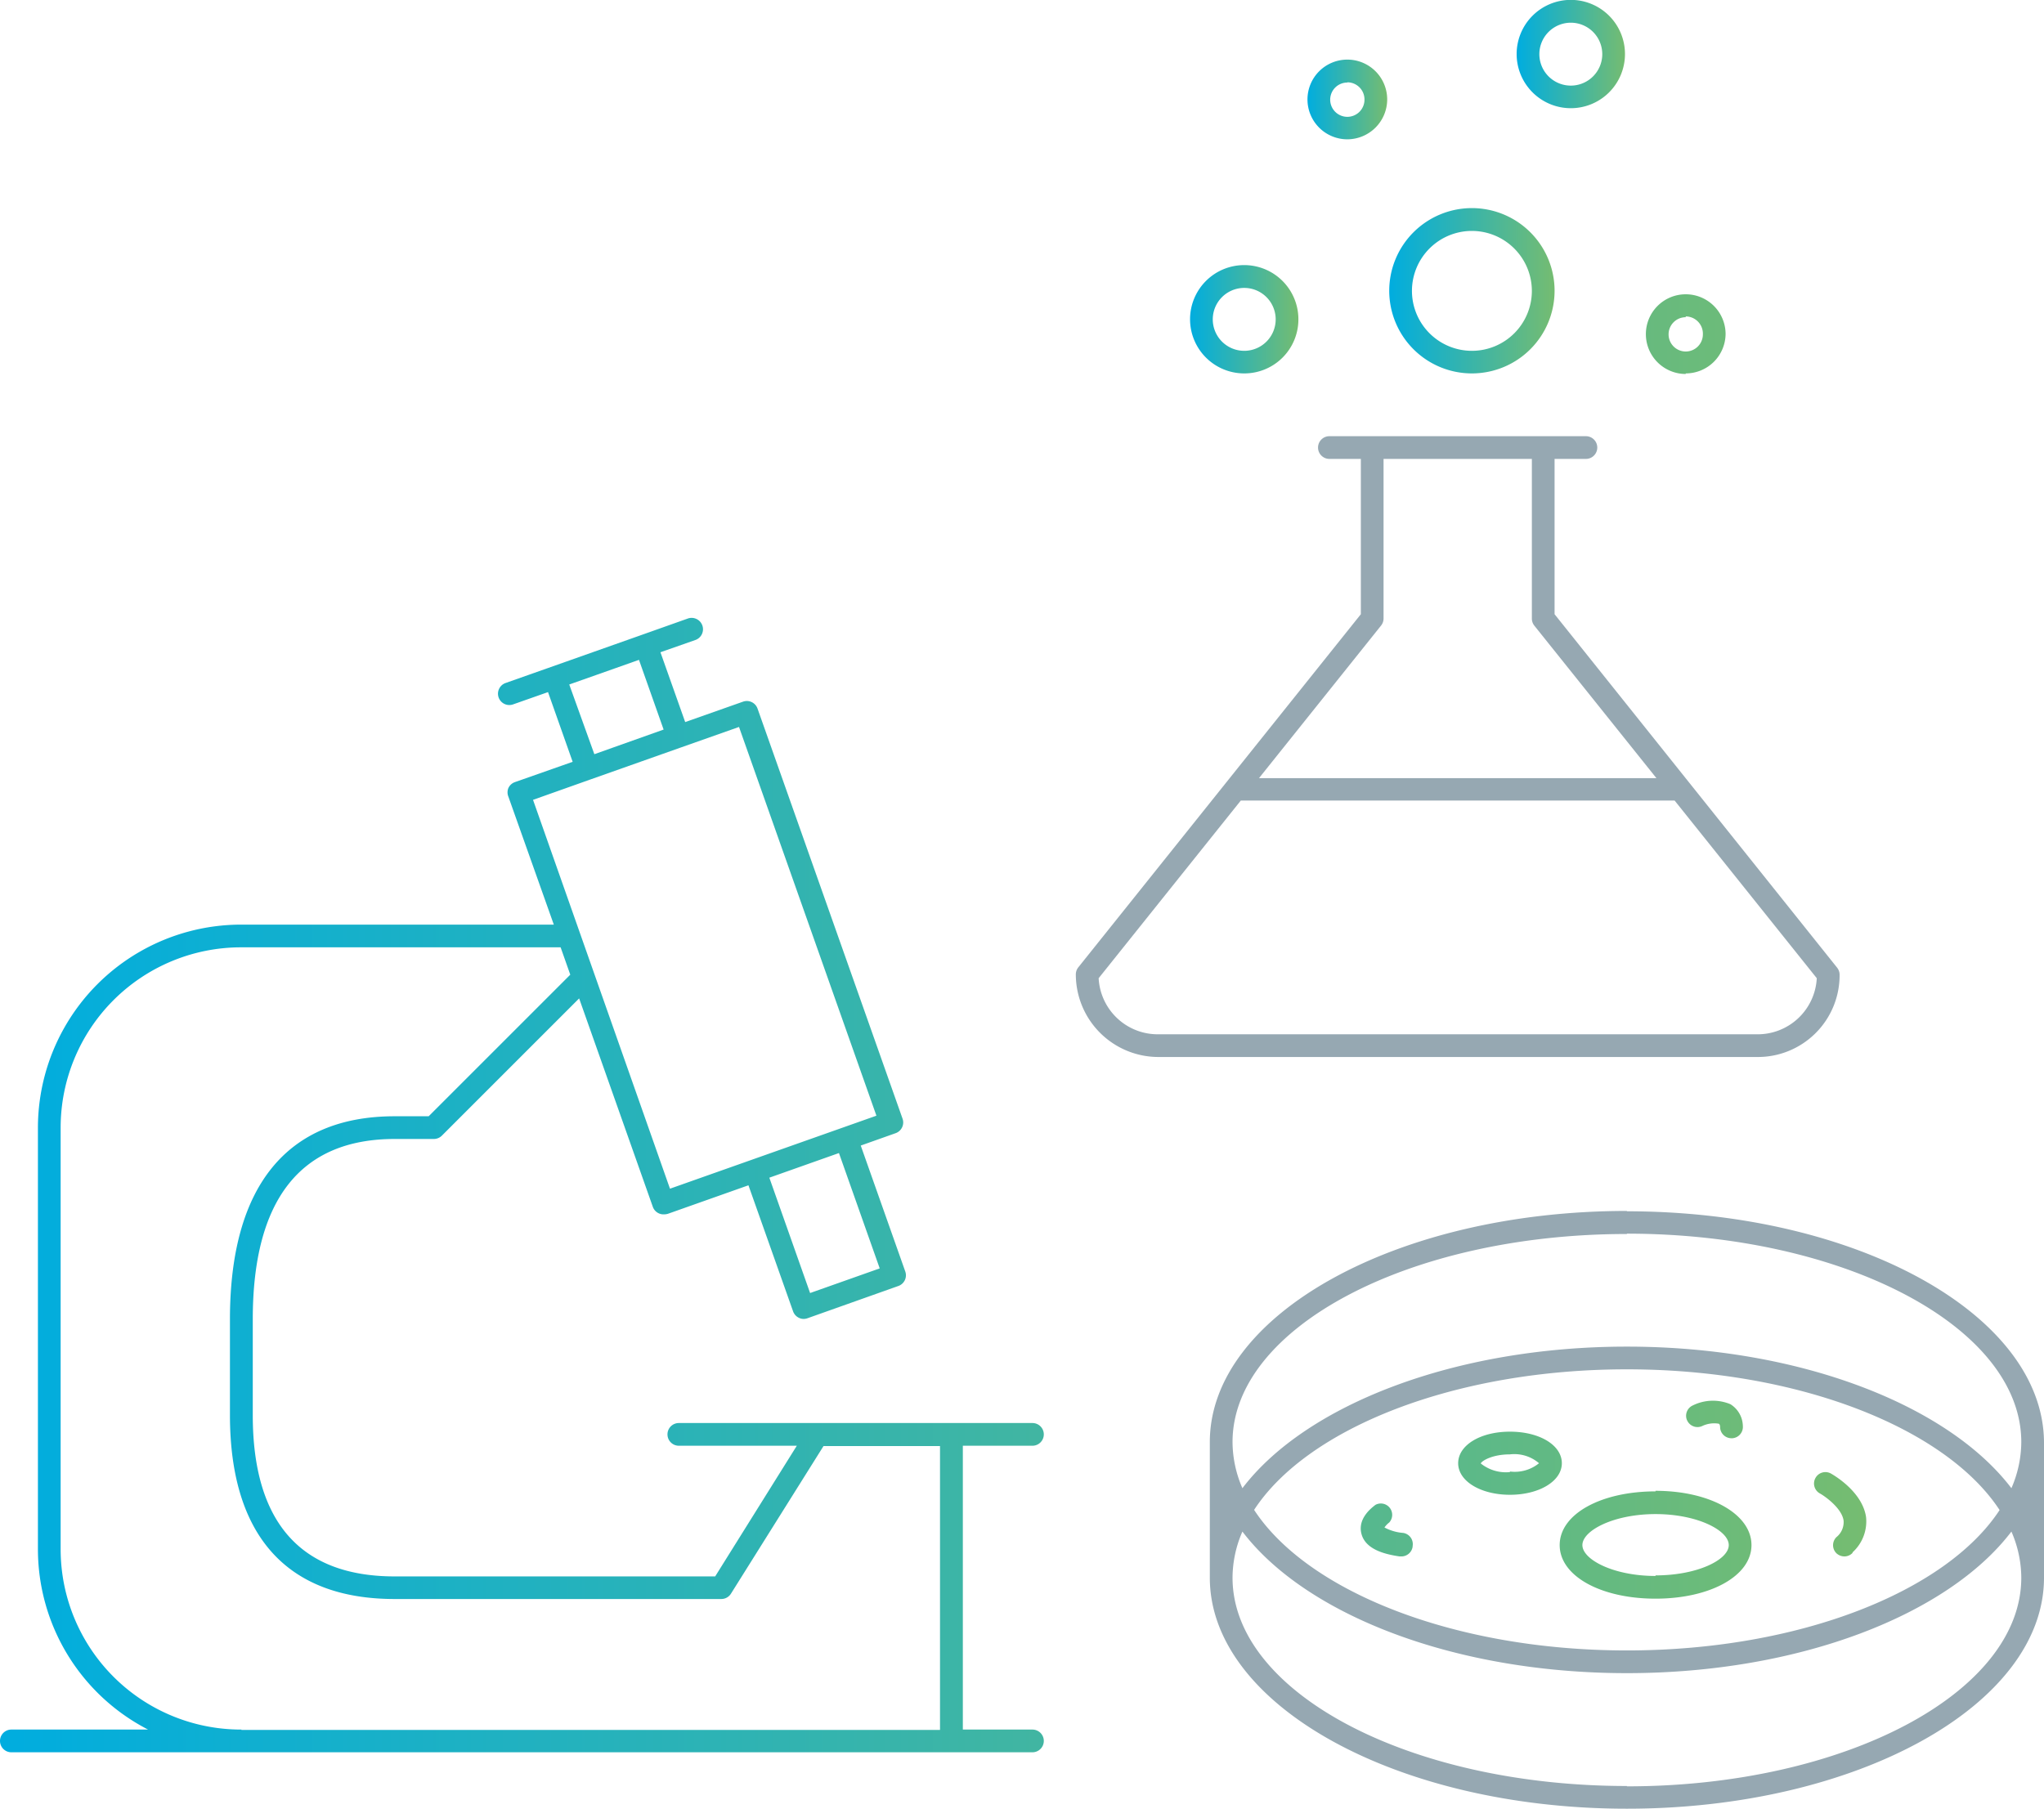 <svg id="Layer_1" data-name="Layer 1" xmlns="http://www.w3.org/2000/svg" xmlns:xlink="http://www.w3.org/1999/xlink" viewBox="0 0 180 159.34"><defs><style>.cls-1{fill:#96a8b2;}.cls-2{fill:url(#linear-gradient);}.cls-3{fill:url(#linear-gradient-2);}.cls-4{fill:url(#linear-gradient-3);}.cls-5{fill:url(#linear-gradient-4);}.cls-6{fill:url(#linear-gradient-5);}</style><linearGradient id="linear-gradient" x1="380.44" y1="518.03" x2="389.97" y2="518.03" gradientUnits="userSpaceOnUse"><stop offset="0" stop-color="#00addf"/><stop offset="1" stop-color="#75bc71"/></linearGradient><linearGradient id="linear-gradient-2" x1="409.24" y1="494.67" x2="418.77" y2="494.67" xlink:href="#linear-gradient"/><linearGradient id="linear-gradient-3" x1="398.01" y1="515.52" x2="412.56" y2="515.52" xlink:href="#linear-gradient"/><linearGradient id="linear-gradient-4" x1="275.66" y1="580.01" x2="440" y2="580.01" xlink:href="#linear-gradient"/><linearGradient id="linear-gradient-5" x1="390.8" y1="498.66" x2="397.82" y2="498.66" xlink:href="#linear-gradient"/></defs><title>10</title><path class="cls-1" d="M437.44,575.13,412.56,544V530.32h2.76a1,1,0,1,0,0-2H392.73a1,1,0,0,0,0,2h2.77V544l-24.88,31.1a1,1,0,0,0-.22.63,7.28,7.28,0,0,0,7.27,7.27h52.71a7.2,7.2,0,0,0,7.28-7.27A1,1,0,0,0,437.44,575.13ZM397.28,545a1,1,0,0,0,.22-.63V530.32h13.06v14.06a1,1,0,0,0,.22.63l10.75,13.43h-35Zm33.1,36H377.67a5.21,5.21,0,0,1-5.26-4.94l12.52-15.65h38.2l12.52,15.65A5.21,5.21,0,0,1,430.38,581Zm-11.45,15.56c-20.25,0-36.73,9.13-36.73,20.36v11.94c0,11.22,16.48,20.35,36.73,20.35s36.73-9.13,36.73-20.35V617C455.66,605.72,439.18,596.59,418.93,596.59Zm0,2c19.15,0,34.73,8.24,34.73,18.36a10.29,10.29,0,0,1-.87,4.06c-5.57-7.32-18.65-12.47-33.86-12.47s-28.29,5.15-33.86,12.47a10.29,10.29,0,0,1-.87-4.06C384.2,606.83,399.78,598.59,418.93,598.59Zm32.83,24.33c-4.7,7.19-17.64,12.38-32.83,12.38s-28.13-5.19-32.83-12.38c4.7-7.2,17.64-12.38,32.83-12.38S447.06,615.72,451.76,622.92Zm-32.83,24.32c-19.15,0-34.73-8.23-34.73-18.35a10.25,10.25,0,0,1,.87-4.06c5.57,7.32,18.65,12.47,33.86,12.47s28.29-5.15,33.86-12.47a10.25,10.25,0,0,1,.87,4.06C453.66,639,438.08,647.24,418.93,647.24Z" transform="translate(-275.66 -489.9)"/><path class="cls-2" d="M385.2,522.79A4.77,4.77,0,1,1,390,518,4.76,4.76,0,0,1,385.2,522.79Zm0-7.53A2.77,2.77,0,1,0,388,518,2.77,2.77,0,0,0,385.2,515.26Z" transform="translate(-275.66 -489.9)"/><path class="cls-3" d="M414,499.43a4.77,4.77,0,1,1,4.76-4.76A4.77,4.77,0,0,1,414,499.43Zm0-7.53a2.77,2.77,0,1,0,2.76,2.77A2.77,2.77,0,0,0,414,491.9Z" transform="translate(-275.66 -489.9)"/><path class="cls-4" d="M405.28,522.79a7.28,7.28,0,1,1,7.28-7.27A7.28,7.28,0,0,1,405.28,522.79Zm0-12.55a5.28,5.28,0,1,0,5.28,5.28A5.29,5.29,0,0,0,405.28,510.24Z" transform="translate(-275.66 -489.9)"/><path class="cls-5" d="M366.58,642.24h-6.13v-25h6.13a1,1,0,0,0,0-2H335.44a1,1,0,0,0,0,2h10.39l-7.19,11.51H310.42c-8.29,0-12.5-4.78-12.5-14.2V606.1c0-10.54,4.21-15.88,12.5-15.88h3.45a1,1,0,0,0,.7-.29l12.09-12.09,6.49,18.36a1,1,0,0,0,1,.66,1.26,1.26,0,0,0,.33-.05l7.09-2.51,3.93,11.1a1,1,0,0,0,.51.57.91.91,0,0,0,.43.1,1,1,0,0,0,.33-.06l8-2.84a1,1,0,0,0,.61-1.28l-3.92-11.09,3.07-1.09a1,1,0,0,0,.61-1.28l-12.77-36.12a1,1,0,0,0-1.27-.61L336,553.5l-2.18-6.15,3.08-1.08a1,1,0,0,0-.67-1.89l-4,1.42h0l-6.7,2.37-5.35,1.89a1,1,0,0,0-.61,1.27,1,1,0,0,0,.95.67,1,1,0,0,0,.33-.06l3.07-1.08,2.17,6.14L321,558.79a1,1,0,0,0-.57.52,1,1,0,0,0,0,.76l4,11.27H296.92A17.9,17.9,0,0,0,279,589.22v37.14a17.87,17.87,0,0,0,9.7,15.88H276.66a1,1,0,0,0,0,2h89.92a1,1,0,0,0,0-2ZM347,603.79l-3.59-10.16,6.13-2.17,3.59,10.16Zm-21.21-53.6,2.38-.84,3.76-1.33,2.17,6.14L328,556.33Zm1.88,8.36h0l8-2.83h0l5.07-1.79,12.1,34.24-18.18,6.43L322.6,560.35Zm-30.75,83.69A15.89,15.89,0,0,1,281,626.36V589.22a15.89,15.89,0,0,1,15.88-15.88h28.15l.85,2.41-12.47,12.47h-3c-9.49,0-14.5,6.18-14.5,17.88v8.44c0,10.6,5,16.2,14.5,16.2h28.77a1,1,0,0,0,.85-.47l8.15-13h10.26v25H296.92ZM408.63,616c-2.6,0-4.56,1.19-4.56,2.78s2,2.78,4.56,2.78,4.57-1.19,4.57-2.78S411.24,616,408.63,616Zm0,3.56a3.53,3.53,0,0,1-2.57-.76c.08-.22,1-.8,2.57-.8a3.34,3.34,0,0,1,2.56.78A3.38,3.38,0,0,1,408.63,619.51Zm12.82,1.7c-4.81,0-8.44,2-8.44,4.73s3.63,4.72,8.44,4.72,8.45-2,8.45-4.72S426.27,621.21,421.45,621.21Zm0,7.45c-3.69,0-6.44-1.44-6.44-2.72s2.75-2.73,6.44-2.73,6.45,1.44,6.45,2.73S425.14,628.66,421.45,628.66Zm2.78-13.7a1,1,0,0,1,.5-1.32,4,4,0,0,1,3.31-.11,2.31,2.31,0,0,1,1.1,1.92,1,1,0,0,1-.92,1.08h-.08a1,1,0,0,1-1-.91c0-.08,0-.32-.12-.37a2.44,2.44,0,0,0-1.47.21A1,1,0,0,1,424.23,615Zm14.57,11.67a1,1,0,0,1-.72.31,1.05,1.05,0,0,1-.7-.28,1,1,0,0,1,0-1.42,1.69,1.69,0,0,0,.63-1.47c-.16-1.07-1.6-2.11-2.09-2.38a1,1,0,0,1-.38-1.37,1,1,0,0,1,1.36-.38c.28.16,2.76,1.6,3.09,3.83A3.68,3.68,0,0,1,438.8,626.63Zm-38.74-.55a1,1,0,0,1-1,.86h-.15c-1.28-.19-3-.6-3.36-2s1-2.35,1.23-2.54A1,1,0,0,1,398,624a1.91,1.91,0,0,0-.42.44,4.19,4.19,0,0,0,1.66.48A1,1,0,0,1,400.06,626.08Zm24.05-103.29a3.51,3.51,0,1,1,3.51-3.51A3.51,3.51,0,0,1,424.11,522.79Zm0-5a1.51,1.51,0,1,0,1.51,1.51A1.52,1.52,0,0,0,424.11,517.77Z" transform="translate(-275.66 -489.9)"/><path class="cls-6" d="M394.31,502.17a3.51,3.51,0,1,1,3.51-3.51A3.52,3.52,0,0,1,394.31,502.17Zm0-5a1.51,1.51,0,1,0,1.51,1.51A1.51,1.51,0,0,0,394.31,497.15Z" transform="translate(-275.66 -489.9)"/></svg>